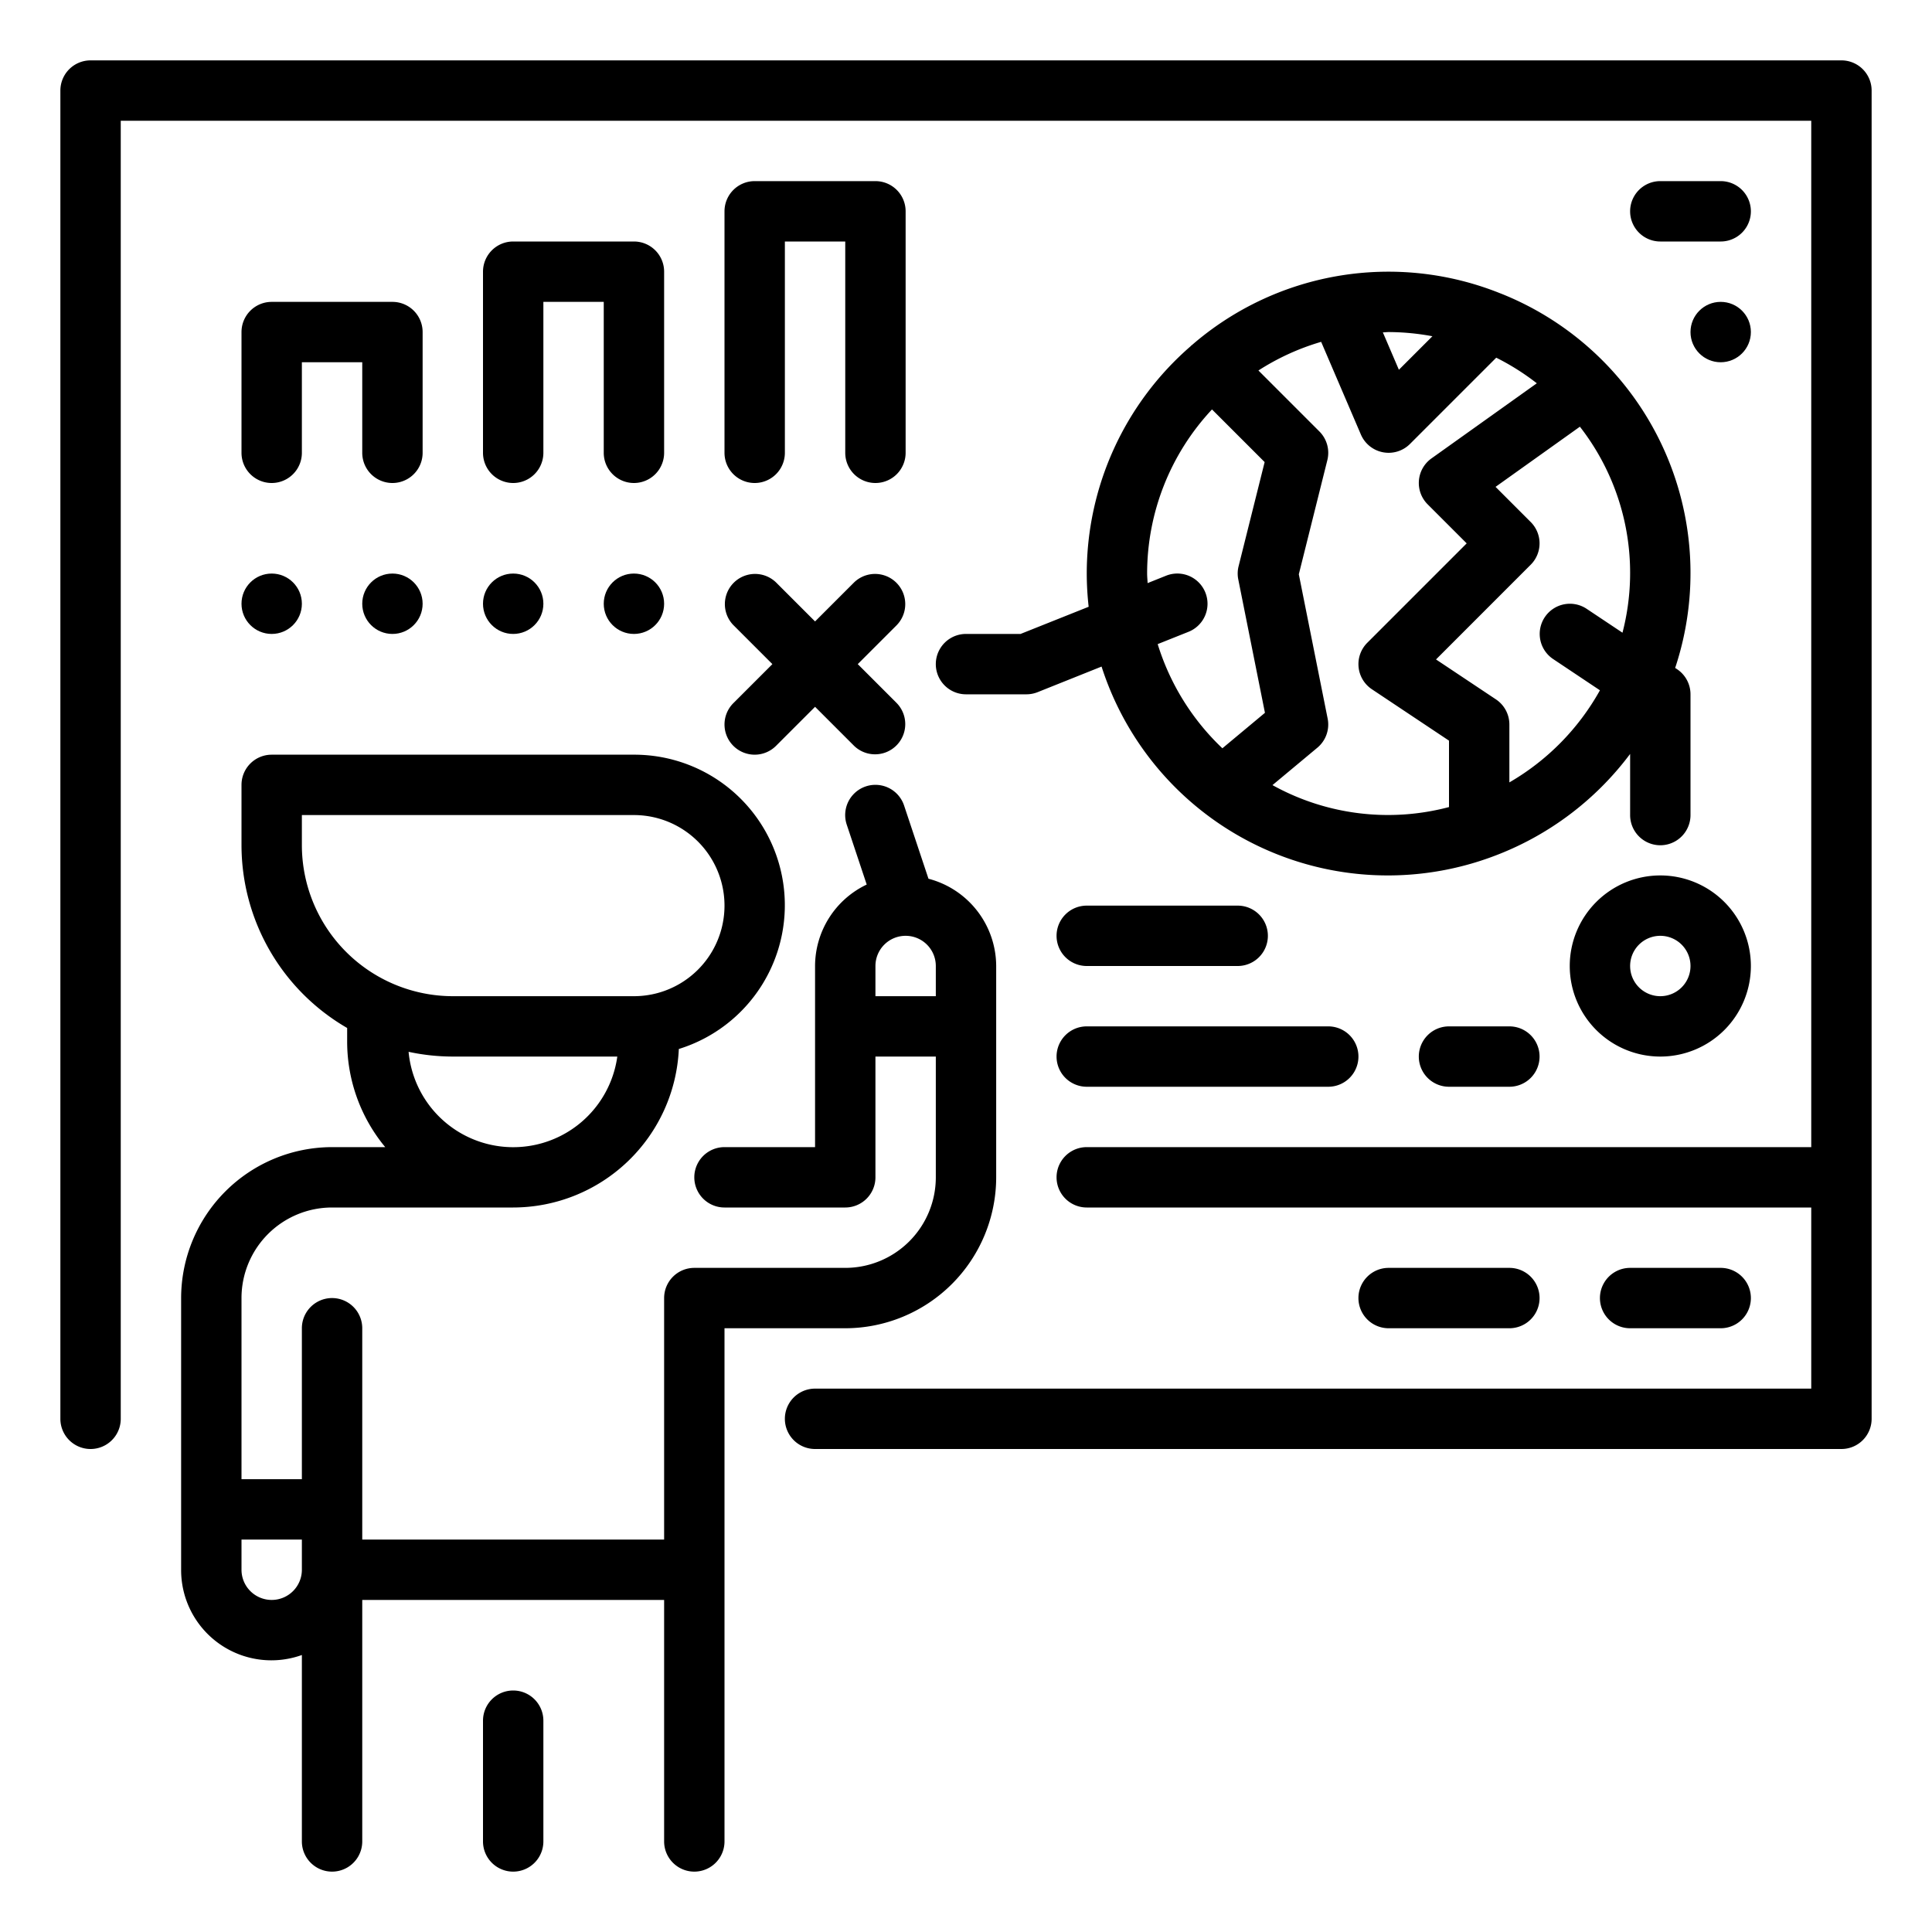 <?xml version="1.0"?>
<svg xmlns="http://www.w3.org/2000/svg" viewBox="0 0 64 64" width="512" height="512"><g id="Outline"><g><path d="M33,39V32a3,3,0,0,0-2.243-2.891l-.808-2.425a1,1,0,1,0-1.9.632l.662,1.986A2.994,2.994,0,0,0,27,32v6H24a1,1,0,0,0,0,2h4a1,1,0,0,0,1-1V35h2v4a3,3,0,0,1-3,3H23a1,1,0,0,0-1,1v8H12V44a1,1,0,0,0-2,0v5H8V43a3,3,0,0,1,3-3h6a5.5,5.5,0,0,0,5.487-5.251A4.986,4.986,0,0,0,21,25H9a1,1,0,0,0-1,1v2a7,7,0,0,0,3.5,6.053V34.5A5.477,5.477,0,0,0,12.761,38H11a5.006,5.006,0,0,0-5,5v9a2.989,2.989,0,0,0,4,2.824V61a1,1,0,0,0,2,0V53H22v8a1,1,0,0,0,2,0V44h4A5.006,5.006,0,0,0,33,39Zm-4-6V32a1,1,0,0,1,1-1h0a1,1,0,0,1,1,1v1ZM10,28V27H21a3,3,0,0,1,0,6H15A5.006,5.006,0,0,1,10,28Zm3.535,6.843A7,7,0,0,0,15,35h5.449a3.481,3.481,0,0,1-6.914-.157ZM9,53a1,1,0,0,1-1-1V51h2v1A1,1,0,0,1,9,53Z"/><path d="M17,56a1,1,0,0,0-1,1v4a1,1,0,0,0,2,0V57A1,1,0,0,0,17,56Z"/><path d="M61,2H3A1,1,0,0,0,2,3V47a1,1,0,0,0,2,0V4H60V38H36a1,1,0,0,0,0,2H60v6H27a1,1,0,0,0,0,2H61a1,1,0,0,0,1-1V3A1,1,0,0,0,61,2Z"/><path d="M50,44a1,1,0,0,0,0-2H46a1,1,0,0,0,0,2Z"/><path d="M57,44a1,1,0,0,0,0-2H54a1,1,0,0,0,0,2Z"/><path d="M24.293,24.707a1,1,0,0,0,1.414,0L27,23.414l1.293,1.293a1,1,0,0,0,1.414-1.414L28.414,22l1.293-1.293a1,1,0,0,0-1.414-1.414L27,20.586l-1.293-1.293a1,1,0,0,0-1.414,1.414L25.586,22l-1.293,1.293A1,1,0,0,0,24.293,24.707Z"/><path d="M32,21a1,1,0,0,0,0,2h2a1.012,1.012,0,0,0,.372-.071l2.119-.848a9.959,9.959,0,0,0,12.866,6.327c.017-.007.033-.011.049-.018A10.032,10.032,0,0,0,54,24.975V27a1,1,0,0,0,2,0V23a1,1,0,0,0-.445-.832l-.063-.042A9.967,9.967,0,0,0,49.741,9.733c-.013-.006-.026-.01-.04-.015a9.931,9.931,0,0,0-10.225,1.72c-.007.007-.016.008-.023.015l-.009.014A9.973,9.973,0,0,0,36,19a10.179,10.179,0,0,0,.063,1.1l-2.255.9Zm10.151,5.009,1.489-1.241a1,1,0,0,0,.34-.964l-.955-4.78.945-3.781a1,1,0,0,0-.263-.95l-2.02-2.02a7.963,7.963,0,0,1,2.078-.949l1.316,3.07a1,1,0,0,0,1.626.313l2.858-2.858a7.992,7.992,0,0,1,1.344.848l-3.49,2.489a1,1,0,0,0-.126,1.521L48.586,18l-3.293,3.293a1,1,0,0,0,.152,1.539L48,24.535v2.2a7.891,7.891,0,0,1-5.849-.728Zm11.6-5.047-1.191-.794a1,1,0,0,0-1.11,1.664L53,22.867a8.05,8.05,0,0,1-3,3.051V24a1,1,0,0,0-.445-.832L47.57,21.845l3.137-3.138a1,1,0,0,0,0-1.414l-1.165-1.165,2.794-1.993a7.878,7.878,0,0,1,1.41,6.827Zm-6.3-9.824-1.111,1.111-.531-1.239c.065,0,.129-.01.194-.01A8.032,8.032,0,0,1,47.448,11.138ZM38,19a7.96,7.96,0,0,1,2.149-5.437l1.744,1.744-.863,3.45a.986.986,0,0,0-.01.439l.883,4.417-1.41,1.175a8.011,8.011,0,0,1-2.143-3.451l1.022-.408a1,1,0,0,0-.744-1.858l-.612.245C38.012,19.211,38,19.107,38,19Z"/><path d="M55,29a3,3,0,1,0,3,3A3,3,0,0,0,55,29Zm0,4a1,1,0,1,1,1-1A1,1,0,0,1,55,33Z"/><path d="M57,6H55a1,1,0,0,0,0,2h2a1,1,0,0,0,0-2Z"/><circle cx="57" cy="11" r="1"/><path d="M36,36h8a1,1,0,0,0,0-2H36a1,1,0,0,0,0,2Z"/><path d="M36,32h5a1,1,0,0,0,0-2H36a1,1,0,0,0,0,2Z"/><path d="M48,34a1,1,0,0,0,0,2h2a1,1,0,0,0,0-2Z"/><path d="M14,11a1,1,0,0,0-1-1H9a1,1,0,0,0-1,1v4a1,1,0,0,0,2,0V12h2v3a1,1,0,0,0,2,0Z"/><path d="M22,9a1,1,0,0,0-1-1H17a1,1,0,0,0-1,1v6a1,1,0,0,0,2,0V10h2v5a1,1,0,0,0,2,0Z"/><path d="M29,16a1,1,0,0,0,1-1V7a1,1,0,0,0-1-1H25a1,1,0,0,0-1,1v8a1,1,0,0,0,2,0V8h2v7A1,1,0,0,0,29,16Z"/><circle cx="9" cy="20" r="1"/><circle cx="13" cy="20" r="1"/><circle cx="17" cy="20" r="1"/><circle cx="21" cy="20" r="1"/></g></g></svg>
